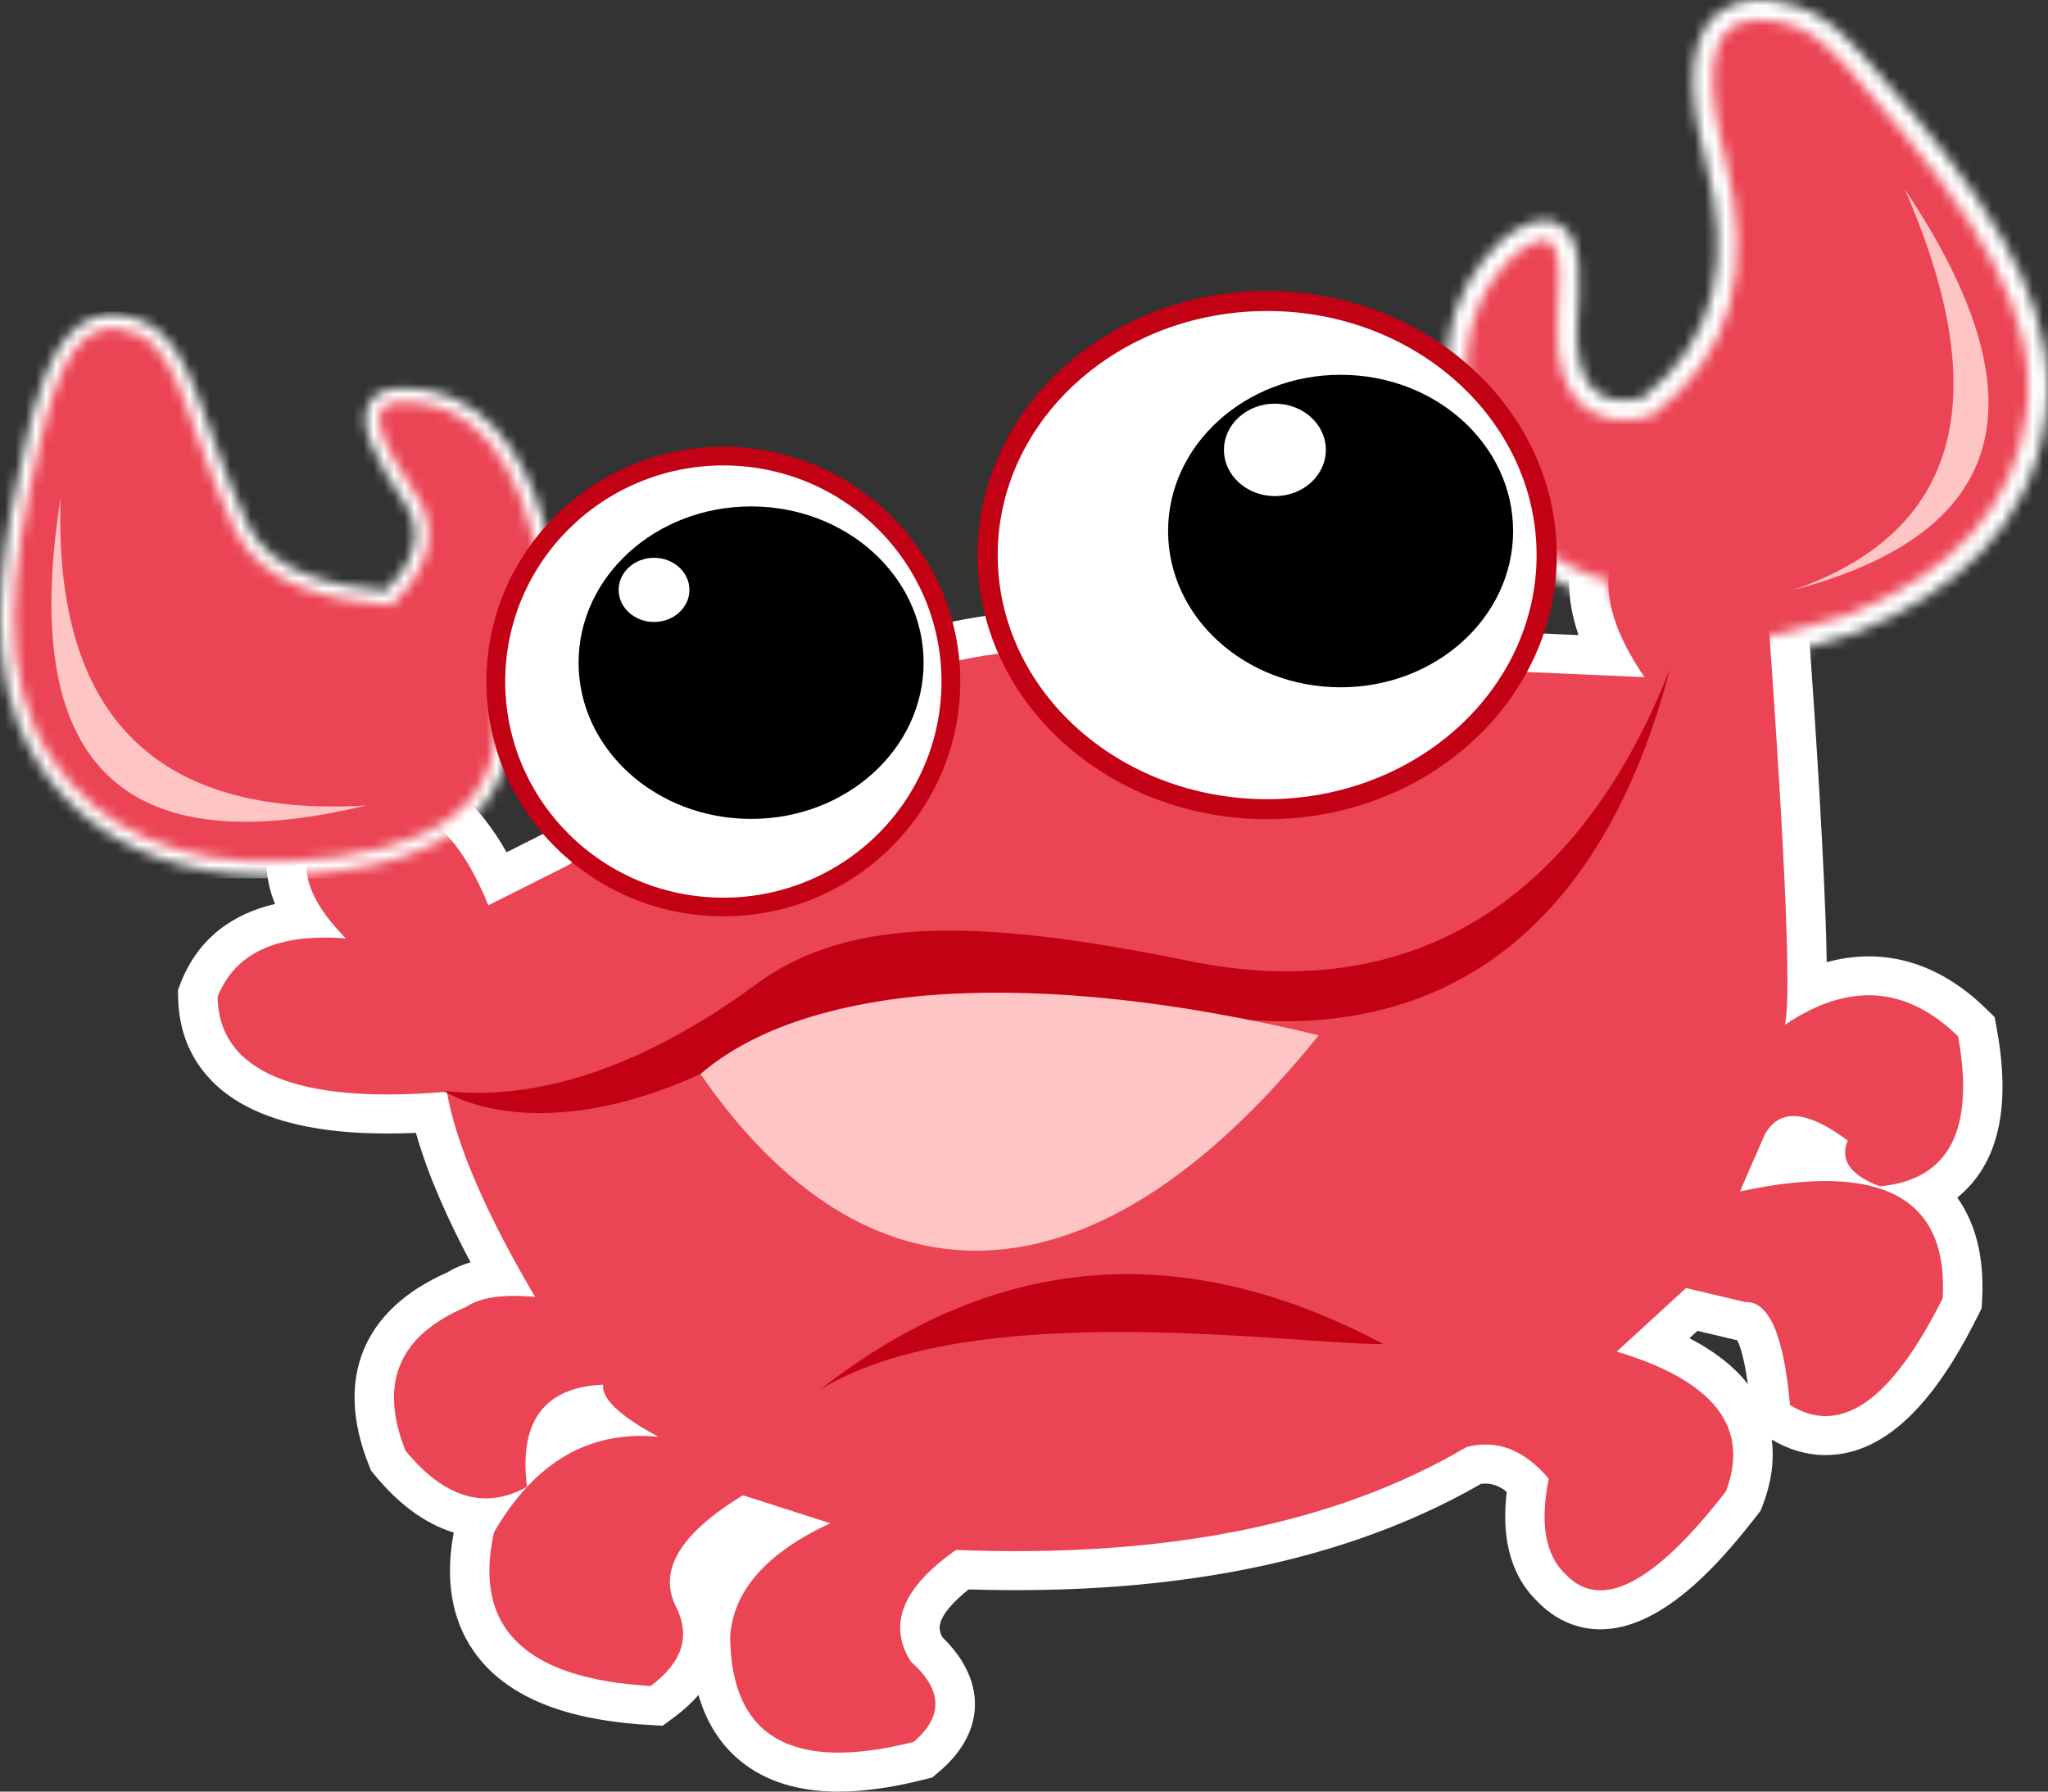 <?xml version="1.0" encoding="UTF-8"?> <svg xmlns="http://www.w3.org/2000/svg" width="200" height="175" viewBox="0 0 200 175" fill="none"><rect x="0" y="0" width="200" height="175" fill="#333333" stroke="none"/> <path fill-rule="evenodd" clip-rule="evenodd" d="M170.691 135.193C169.21 133.312 167.185 131.856 164.979 130.715C165.239 130.474 165.5 130.233 165.763 129.996C167.018 130.293 168.271 130.591 169.526 130.886L169.658 130.917C170.12 131.813 170.468 133.631 170.691 135.193ZM191.139 116.981C191.391 116.777 191.637 116.563 191.874 116.331C196.076 112.262 195.974 105.863 195.008 100.545L194.791 99.35L193.916 98.498C189.191 93.899 183.821 92.503 178.39 93.983C178.352 91.275 178.238 88.56 178.115 85.857C177.594 74.615 176.777 63.356 175.941 52.132C175.935 49.631 175.262 47.166 173.289 45.469C170.451 43.019 166.518 43.461 163.194 44.49L162.98 44.557L162.775 44.647C154 48.521 151.7 54.919 154.155 62.035C136.556 61.258 118.955 60.49 101.357 59.717L101.199 59.711L101.041 59.717C84.022 60.358 66.613 71.166 53.504 81.219C52.158 81.896 50.815 82.573 49.469 83.251C45.787 76.683 39.958 72.49 31.621 75.392L30.969 75.621L30.436 76.06C25.898 79.801 25.181 84.144 26.855 88.298C22.814 89.246 19.398 91.555 17.657 95.985L17.382 96.683L17.394 97.433C17.429 99.485 17.903 101.469 18.927 103.263C22.872 110.164 32.874 110.995 40.617 110.658C41.811 114.883 43.818 119.281 45.951 123.299C45.147 123.534 44.374 123.859 43.66 124.298C35.417 127.928 32.663 134.712 36.023 143.109L36.242 143.654L36.617 144.108C38.826 146.799 41.436 148.822 44.31 149.698C43.61 153.436 43.806 157.297 45.84 160.641C49.404 166.504 56.922 168.114 63.313 168.485L64.711 168.566L65.835 167.738C66.739 167.07 67.538 166.342 68.211 165.556C68.87 167.85 70.019 169.962 71.886 171.645C76.805 176.078 84.238 175.335 90.175 173.839L91.05 173.619L91.735 173.035C96.429 169.038 96.218 163.958 92.016 159.913C91.873 159.63 91.764 159.323 91.761 159.016C91.747 157.779 93.336 156.256 94.591 155.251C111.66 155.774 129.671 153.559 144.633 144.939C145.619 144.813 146.426 145.147 147.143 145.719C146.678 149.574 147.193 153.574 150.137 156.427C151.234 157.571 152.56 158.429 154.105 158.853C161.113 160.786 167.89 152.783 171.595 148L171.94 147.555L172.142 147.028C172.935 144.954 173.307 142.784 173.017 140.62C174.612 141.562 176.374 142.122 178.246 142.131C185.506 142.164 190.367 134.11 193.17 128.491L193.518 127.792L193.562 127.016C193.761 123.473 193.214 119.88 191.139 116.981Z" fill="white"></path> <mask id="mask0_9_142" style="mask-type:luminance" maskUnits="userSpaceOnUse" x="141" y="0" width="59" height="65"> <path d="M160.387 38.871C159.05 39.187 157.522 39.25 156.316 38.534C154.134 37.234 153.905 33.902 154.04 31.675C154.157 29.772 154.294 27.69 154.139 25.791C154.016 24.28 153.636 22.573 152.138 21.827C150.324 20.924 148.345 22.158 146.909 23.205L146.818 23.271L146.736 23.346C145.448 24.532 144.342 25.893 143.473 27.413C138.879 35.446 142.256 44.852 146.961 51.982C149.054 55.154 151.904 57.14 155.424 58.236C156.284 60.788 158.458 62.486 160.984 63.584C166.514 66.2 175.524 63.705 180.979 61.917L181.034 61.899L181.09 61.878C190.829 58.01 198.369 51.476 199.809 40.71C199.929 39.822 199.991 38.925 199.999 38.028C200.04 32.779 198.159 27.864 195.592 23.35C192.412 17.751 188.084 12.478 183.864 7.62C180.888 4.198 178.503 0.978 173.736 0.171C171.72 -0.169 169.561 -0.085 167.869 1.188C163.813 4.24 165.552 11.912 166.599 15.979C168.923 24.99 167.957 32.93 160.384 38.871" fill="white"></path> </mask> <g mask="url(#mask0_9_142)"> <path d="M138.876 -0.169H200.04V66.197H138.876V-0.169Z" fill="white"></path> </g> <mask id="mask1_9_142" style="mask-type:luminance" maskUnits="userSpaceOnUse" x="143" y="1" width="56" height="62"> <path d="M197.887 40.46C196.684 49.393 190.843 55.936 180.367 60.093C171.577 62.973 165.385 63.554 161.791 61.838C158.956 60.61 157.37 58.895 157.036 56.692C154.888 56.159 151.225 54.934 148.585 50.934C141.164 39.686 141.925 30.404 148.056 24.758C152.208 21.736 152.571 23.882 152.106 31.563C151.646 39.148 155.693 42.169 161.262 40.637C169.142 34.651 171.275 26.347 168.481 15.509C165.795 5.083 167.588 1.086 173.412 2.073C177.315 2.732 179.188 5.188 182.392 8.878C193.009 21.098 199.186 30.687 197.887 40.46Z" fill="white"></path> </mask> <g mask="url(#mask1_9_142)"> <path d="M141.164 1.083H199.186V63.554H141.164V1.083Z" fill="#EB4555"></path> </g> <path fill-rule="evenodd" clip-rule="evenodd" d="M186.013 18.492C194.934 38.926 191.321 51.969 175.167 57.619C196.16 52.077 199.776 39.034 186.013 18.492Z" fill="#FFC4C4"></path> <path fill-rule="evenodd" clip-rule="evenodd" d="M164.344 48.136C169.555 46.519 172.139 47.898 172.092 52.271C174.258 81.346 174.995 97.291 174.305 100.106C180.505 95.91 186.144 96.283 191.221 101.222C192.883 110.375 190.335 115.26 183.578 115.877C180.69 114.793 179.648 113.301 180.444 111.407C176.4 108.395 173.684 108.229 172.3 110.911C170.714 114.553 169.918 116.377 169.918 116.377C183.677 113.427 190.276 116.903 189.717 126.808C184.716 136.84 179.745 140.316 174.805 137.24C174.202 130.405 172.742 127.052 170.419 127.182C166.576 126.27 164.654 125.815 164.654 125.815C160.142 129.954 157.888 132.024 157.888 132.024C167.381 134.869 170.934 139.419 168.54 145.686C161.538 154.73 156.314 157.421 152.876 153.758C150.904 151.889 150.359 148.783 151.246 144.443C148.87 141.614 146.198 140.578 143.228 141.34C130.496 148.852 113.872 152.205 93.356 151.398C88.118 155.085 86.655 158.727 88.97 162.327C92.057 165.054 92.142 167.66 89.221 170.149C77.347 173.144 71.374 169.707 71.304 159.841C71.614 155.359 74.871 151.675 81.078 148.789C75.398 146.968 72.556 146.056 72.556 146.056C66.388 149.809 64.217 153.451 66.04 156.985C67.456 159.841 66.622 162.408 63.535 164.684C51.248 163.97 46.153 158.962 48.248 149.659C52.228 142.796 57.574 139.69 64.287 140.343C60.524 138.303 58.73 136.605 58.9 135.251C53.144 135.507 50.665 138.836 51.464 145.24C47.35 147.507 43.397 146.33 39.604 141.707C36.971 135.128 38.934 130.45 45.495 127.675C46.879 126.721 49.135 126.39 52.26 126.682C47.403 118.471 44.5 111.639 43.639 106.646C28.865 107.892 21.371 104.65 21.248 97.376C22.948 93.051 27.127 91.145 33.778 91.663C28.909 86.748 28.616 82.528 32.9 78.995C39.335 76.756 44.263 79.904 47.686 88.434C52.951 85.785 55.581 84.461 55.581 84.461C73.077 70.995 88.282 64.021 101.196 63.537C140.793 65.276 160.589 66.143 160.589 66.143C154.869 57.77 156.121 51.769 164.35 48.136" fill="#EB4555"></path> <path fill-rule="evenodd" clip-rule="evenodd" d="M73.771 102.08C60.062 110.23 48.91 109.794 43.294 106.552C52.21 107.612 62.602 104.406 73.868 96.12C83.328 89.165 96.78 89.941 116.219 93.884C138.66 98.438 154.582 87.097 163.083 65.321C156.586 90.375 141.022 103.049 116.991 99.019C95.528 95.419 82.731 96.749 73.768 102.08" fill="#C20114"></path> <mask id="mask2_9_142" style="mask-type:luminance" maskUnits="userSpaceOnUse" x="0" y="30" width="55" height="56"> <path d="M49.725 70.378C53.459 66.149 54.761 61.008 54.115 55.401L54.109 55.359L54.103 55.317C53.026 49.279 50.568 41.718 44.455 38.959C42.614 38.128 40.628 37.83 38.617 37.95C37.722 38.004 36.864 38.296 36.285 39.007C35.255 40.265 35.7 42.047 36.238 43.407C37.014 45.363 38.301 47.365 39.486 49.102C41.628 52.244 40.048 55.293 37.681 57.706C32.654 57.258 26.441 56.054 24.138 51.088C23.126 48.903 22.242 46.673 21.414 44.412C20.715 42.507 20.062 40.581 19.331 38.688C18.268 35.949 16.817 32.524 13.879 31.332C12.313 30.697 10.631 30.435 9.013 31.049C4.907 32.608 3.353 39.473 2.487 43.226C0.518 51.741 -1.548 62.134 1.691 70.57C2.259 72.045 2.976 73.451 3.845 74.772C5.217 76.864 6.903 78.709 8.887 80.247C14.318 84.457 21.206 85.782 27.969 85.502C34.962 85.213 44.853 83.723 48.435 76.813C49.477 74.802 49.837 72.602 49.725 70.369" fill="white"></path> </mask> <g mask="url(#mask2_9_142)"> <path d="M-1.548 30.44H54.761V85.79H-1.548V30.44Z" fill="white"></path> </g> <mask id="mask3_9_142" style="mask-type:luminance" maskUnits="userSpaceOnUse" x="1" y="32" width="52" height="53"> <path d="M22.892 51.66C25.511 57.309 32.314 58.651 38.196 59.118C41.877 55.605 42.995 51.825 40.622 48.343C36.82 42.766 35.814 39.482 38.699 39.307C46.132 38.862 50.828 44.764 52.751 55.554C53.409 61.264 51.931 66.043 48.318 69.893C49.064 78.534 42.275 83.554 27.91 84.15C17.744 84.572 9.7 81.204 4.995 74.037C-0.246 66.055 0.951 55.961 3.824 43.536C5.782 35.067 8.014 30.429 13.358 32.596C17.595 34.314 18.452 42.08 22.892 51.66Z" fill="white"></path> </mask> <g mask="url(#mask3_9_142)"> <path d="M-0.246 30.429H53.409V84.572H-0.246V30.429Z" fill="#EB4555"></path> </g> <path fill-rule="evenodd" clip-rule="evenodd" d="M5.919 48.668C5.235 69.881 15.178 79.885 35.746 78.681C11.762 84.465 1.819 74.462 5.919 48.668Z" fill="#FFC4C4"></path> <path fill-rule="evenodd" clip-rule="evenodd" d="M123.745 28.425C108.125 28.425 95.46 39.973 95.46 54.222C95.46 68.47 108.122 80.019 123.745 80.019C139.368 80.019 152.03 68.47 152.03 54.222C152.03 39.973 139.366 28.425 123.745 28.425Z" fill="#C20114"></path> <path fill-rule="evenodd" clip-rule="evenodd" d="M123.745 30.378C109.213 30.378 97.432 41.054 97.432 54.221C97.432 67.389 109.213 78.065 123.745 78.065C138.277 78.065 150.058 67.389 150.058 54.221C150.058 41.054 138.277 30.378 123.745 30.378Z" fill="white"></path> <path fill-rule="evenodd" clip-rule="evenodd" d="M130.917 36.608C121.615 36.608 114.071 43.444 114.071 51.871C114.071 60.298 121.612 67.134 130.917 67.134C140.223 67.134 147.764 60.298 147.764 51.871C147.764 43.444 140.223 36.608 130.917 36.608Z" fill="black"></path> <path fill-rule="evenodd" clip-rule="evenodd" d="M124.503 39.429C121.757 39.429 119.528 41.45 119.528 43.943C119.528 46.437 121.754 48.458 124.503 48.458C127.252 48.458 129.478 46.437 129.478 43.943C129.478 41.45 127.252 39.429 124.503 39.429Z" fill="white"></path> <path fill-rule="evenodd" clip-rule="evenodd" d="M70.64 43.642C57.861 43.642 47.502 53.908 47.502 66.573C47.502 79.238 57.861 89.505 70.64 89.505C83.419 89.505 93.778 79.238 93.778 66.573C93.778 53.908 83.419 43.642 70.64 43.642Z" fill="#C20114"></path> <path fill-rule="evenodd" clip-rule="evenodd" d="M70.64 45.463C58.877 45.463 49.337 54.914 49.337 66.573C49.337 78.233 58.873 87.684 70.64 87.684C82.406 87.684 91.943 78.233 91.943 66.573C91.943 54.914 82.406 45.463 70.64 45.463Z" fill="white"></path> <path fill-rule="evenodd" clip-rule="evenodd" d="M73.35 49.466C64.047 49.466 56.503 56.301 56.503 64.728C56.503 73.156 64.044 79.991 73.35 79.991C82.655 79.991 90.196 73.156 90.196 64.728C90.196 56.301 82.655 49.466 73.35 49.466Z" fill="black"></path> <path fill-rule="evenodd" clip-rule="evenodd" d="M63.871 54.486C61.964 54.486 60.416 55.889 60.416 57.62C60.416 59.35 61.964 60.753 63.871 60.753C65.779 60.753 67.327 59.35 67.327 57.62C67.327 55.889 65.779 54.486 63.871 54.486Z" fill="white"></path> <path fill-rule="evenodd" clip-rule="evenodd" d="M128.784 101.123C101.304 94.486 78.988 95.828 68.404 104.906C84.314 128.009 106.334 129.053 128.784 101.123Z" fill="#FFC4C4"></path> <path fill-rule="evenodd" clip-rule="evenodd" d="M135.099 131.283C126.37 131.362 94.983 126.588 80.089 135.735C97.163 122.365 115.499 120.882 135.099 131.283Z" fill="#C20114"></path> </svg> 